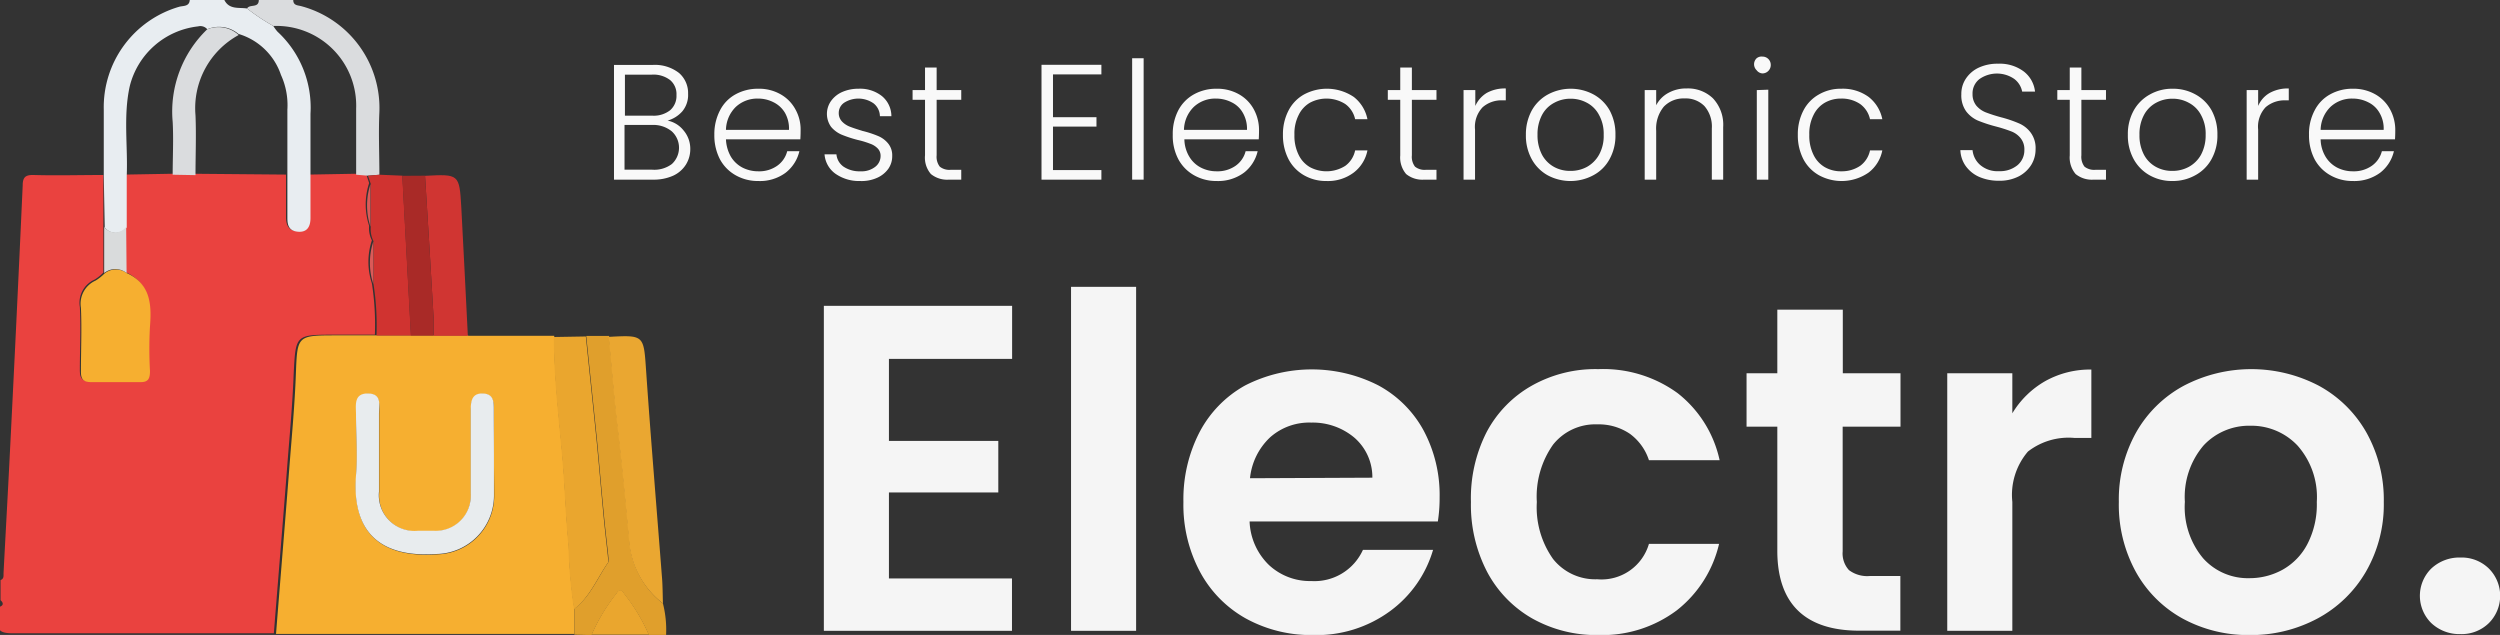 <svg id="logo" xmlns="http://www.w3.org/2000/svg" viewBox="0 0 182.86 46.44"><rect x="0" y="0" width="182.86" height="46.44" fill="#333333" stroke="none"/><defs><style>.cls-1{fill:#f5f5f5;}.cls-2{fill:#f9f9f9;}.cls-3{fill:#ea423f;}.cls-4{fill:#f6af30;}.cls-5{fill:#e8edf1;}.cls-6{fill:#e09f2c;}.cls-7{fill:#dadcde;}.cls-8{fill:#eaa62e;}.cls-9{fill:#d03330;}.cls-10{fill:#d9dbdc;}.cls-11{fill:#db5a58;}.cls-12{fill:#eaa731;}.cls-13{fill:#d03532;}.cls-14{fill:#a92a27;}.cls-15{fill:#e8ecee;}</style></defs><g id="Electro."><path class="cls-1" d="M67.11,30.11v6h8v3.77h-8v6.29h9V50H62.35V26.23H76.12v3.88Z" transform="translate(-2.09 -3.86)"/><path class="cls-1" d="M85.19,24.84V50H80.43V24.84Z" transform="translate(-2.09 -3.86)"/><path class="cls-1" d="M107.26,42H93.49a4.67,4.67,0,0,0,1.43,3.2A4.4,4.4,0,0,0,98,46.36a3.89,3.89,0,0,0,3.78-2.28h5.13a8.51,8.51,0,0,1-3.13,4.47,9.11,9.11,0,0,1-5.68,1.76,9.89,9.89,0,0,1-4.88-1.21,8.51,8.51,0,0,1-3.36-3.42,10.39,10.39,0,0,1-1.21-5.1,10.68,10.68,0,0,1,1.19-5.13,8.33,8.33,0,0,1,3.33-3.4,10.72,10.72,0,0,1,9.74,0,8.2,8.2,0,0,1,3.3,3.28,10,10,0,0,1,1.18,4.88A11.3,11.3,0,0,1,107.26,42Zm-4.79-3.2a3.82,3.82,0,0,0-1.33-2.94A4.73,4.73,0,0,0,98,34.77a4.31,4.31,0,0,0-3,1.07,4.75,4.75,0,0,0-1.48,3Z" transform="translate(-2.09 -3.86)"/><path class="cls-1" d="M110.83,35.46a8.42,8.42,0,0,1,3.3-3.39A9.47,9.47,0,0,1,119,30.86a9.25,9.25,0,0,1,5.79,1.75,8.51,8.51,0,0,1,3.08,4.91H122.7a3.89,3.89,0,0,0-1.38-1.92,4.05,4.05,0,0,0-2.4-.7,3.94,3.94,0,0,0-3.23,1.48,6.58,6.58,0,0,0-1.19,4.2,6.53,6.53,0,0,0,1.19,4.17,3.94,3.94,0,0,0,3.23,1.48,3.61,3.61,0,0,0,3.78-2.59h5.13a8.67,8.67,0,0,1-3.09,4.86A9.09,9.09,0,0,1,119,50.31a9.57,9.57,0,0,1-4.83-1.21,8.51,8.51,0,0,1-3.3-3.4,10.61,10.61,0,0,1-1.19-5.12A10.64,10.64,0,0,1,110.83,35.46Z" transform="translate(-2.09 -3.86)"/><path class="cls-1" d="M136.87,35.07v9.12a1.81,1.81,0,0,0,.46,1.37,2.23,2.23,0,0,0,1.55.43h2.21v4h-3c-4,0-6-2-6-5.85V35.07h-2.25V31.16h2.25V26.51h4.79v4.65h4.22v3.91Z" transform="translate(-2.09 -3.86)"/><path class="cls-1" d="M151.68,31.74a6.73,6.73,0,0,1,3.38-.85v5H153.8a4.84,4.84,0,0,0-3.38,1,4.88,4.88,0,0,0-1.14,3.68V50h-4.76V31.16h4.76v2.93A6.67,6.67,0,0,1,151.68,31.74Z" transform="translate(-2.09 -3.86)"/><path class="cls-1" d="M161.73,49.1a8.72,8.72,0,0,1-3.42-3.42,10.19,10.19,0,0,1-1.24-5.1,10.05,10.05,0,0,1,1.27-5.1,8.8,8.8,0,0,1,3.49-3.41,10.65,10.65,0,0,1,9.86,0,8.84,8.84,0,0,1,3.48,3.41,10.06,10.06,0,0,1,1.28,5.1,9.83,9.83,0,0,1-1.31,5.1,9,9,0,0,1-3.54,3.42,10.31,10.31,0,0,1-5,1.21A10,10,0,0,1,161.73,49.1Zm7.32-3.57a4.55,4.55,0,0,0,1.82-1.89,6.29,6.29,0,0,0,.68-3.06,5.68,5.68,0,0,0-1.41-4.13A4.64,4.64,0,0,0,166.69,35a4.55,4.55,0,0,0-3.42,1.44,5.8,5.8,0,0,0-1.37,4.13,5.82,5.82,0,0,0,1.34,4.13,4.39,4.39,0,0,0,3.38,1.45A5,5,0,0,0,169.05,45.53Z" transform="translate(-2.09 -3.86)"/><path class="cls-1" d="M179.93,49.44a2.8,2.8,0,0,1,0-4,3,3,0,0,1,2.13-.8,2.84,2.84,0,0,1,2.07.8,2.82,2.82,0,0,1,0,4,2.84,2.84,0,0,1-2.07.8A3,3,0,0,1,179.93,49.44Z" transform="translate(-2.09 -3.86)"/></g><g id="Best_Electronic_Store" data-name="Best Electronic Store"><path class="cls-2" d="M52.08,13.39a2.07,2.07,0,0,1,.5,1.37,2.13,2.13,0,0,1-.32,1.14,2.18,2.18,0,0,1-.93.81,3.47,3.47,0,0,1-1.47.29H47V8.61h2.82a2.87,2.87,0,0,1,1.94.59,1.94,1.94,0,0,1,.66,1.52A1.87,1.87,0,0,1,52,12a2.25,2.25,0,0,1-1.08.68A2,2,0,0,1,52.08,13.39ZM47.8,12.32h2a1.94,1.94,0,0,0,1.31-.4,1.39,1.39,0,0,0,.46-1.11,1.34,1.34,0,0,0-.46-1.09,2,2,0,0,0-1.35-.4H47.8Zm3.43,3.54a1.62,1.62,0,0,0,0-2.39A2.13,2.13,0,0,0,49.77,13h-2v3.27h2A2.14,2.14,0,0,0,51.23,15.86Z" transform="translate(-2.09 -3.86)"/><path class="cls-2" d="M60.63,14.05H55.19a2.78,2.78,0,0,0,.36,1.27,2.17,2.17,0,0,0,.85.8,2.54,2.54,0,0,0,1.16.27,2.27,2.27,0,0,0,1.37-.4,1.86,1.86,0,0,0,.74-1.07h.89a2.8,2.8,0,0,1-1,1.57,3.15,3.15,0,0,1-2,.61,3.28,3.28,0,0,1-1.66-.42,2.94,2.94,0,0,1-1.15-1.17,3.78,3.78,0,0,1-.41-1.79,3.74,3.74,0,0,1,.41-1.78,2.77,2.77,0,0,1,1.14-1.18,3.39,3.39,0,0,1,1.67-.41,3.18,3.18,0,0,1,1.63.41,2.78,2.78,0,0,1,1.08,1.1,3,3,0,0,1,.38,1.53C60.65,13.68,60.64,13.9,60.63,14.05Zm-1.12-1.93a2,2,0,0,0-.84-.78,2.47,2.47,0,0,0-1.15-.27,2.31,2.31,0,0,0-1.6.6,2.41,2.41,0,0,0-.73,1.69H59.8A2.33,2.33,0,0,0,59.51,12.12Z" transform="translate(-2.09 -3.86)"/><path class="cls-2" d="M63.2,16.57a1.92,1.92,0,0,1-.8-1.42h.87a1.24,1.24,0,0,0,.52.9,2.09,2.09,0,0,0,1.24.34,1.62,1.62,0,0,0,1.08-.33,1,1,0,0,0,.39-.8.76.76,0,0,0-.22-.55,1.39,1.39,0,0,0-.55-.34,6.12,6.12,0,0,0-.89-.27,9.24,9.24,0,0,1-1.19-.39,2.07,2.07,0,0,1-.77-.57,1.63,1.63,0,0,1,0-1.9,2,2,0,0,1,.81-.65,2.92,2.92,0,0,1,1.2-.24,2.58,2.58,0,0,1,1.71.54,1.91,1.91,0,0,1,.69,1.47h-.84a1.23,1.23,0,0,0-.45-.93,1.94,1.94,0,0,0-2.16-.06.9.9,0,0,0-.4.75.88.88,0,0,0,.24.63,1.58,1.58,0,0,0,.58.38c.23.09.54.19.93.31a7.48,7.48,0,0,1,1.13.37,1.88,1.88,0,0,1,.72.53,1.36,1.36,0,0,1,.31.92,1.6,1.6,0,0,1-.28.94,2,2,0,0,1-.81.66A2.78,2.78,0,0,1,65,17.1,3,3,0,0,1,63.2,16.57Z" transform="translate(-2.09 -3.86)"/><path class="cls-2" d="M70.6,11.16v4.06a1.18,1.18,0,0,0,.23.83,1.12,1.12,0,0,0,.8.23h.77V17h-.9a1.88,1.88,0,0,1-1.32-.41,1.83,1.83,0,0,1-.43-1.37V11.16h-.91v-.71h.91V8.8h.85v1.65h1.8v.71Z" transform="translate(-2.09 -3.86)"/><path class="cls-2" d="M79.11,9.3v3.13h3.18v.69H79.11V16.3h3.54V17H78.27V8.6h4.38v.7Z" transform="translate(-2.09 -3.86)"/><path class="cls-2" d="M85.74,8.12V17H84.9V8.12Z" transform="translate(-2.09 -3.86)"/><path class="cls-2" d="M94.16,14.05H88.72a2.56,2.56,0,0,0,.36,1.27,2.11,2.11,0,0,0,.85.8,2.5,2.5,0,0,0,1.15.27,2.3,2.3,0,0,0,1.38-.4,1.86,1.86,0,0,0,.74-1.07h.88a2.78,2.78,0,0,1-1,1.57,3.18,3.18,0,0,1-2,.61,3.27,3.27,0,0,1-1.65-.42,2.94,2.94,0,0,1-1.15-1.17,3.67,3.67,0,0,1-.41-1.79,3.74,3.74,0,0,1,.4-1.78,2.85,2.85,0,0,1,1.15-1.18,3.35,3.35,0,0,1,1.66-.41,3.22,3.22,0,0,1,1.64.41,2.78,2.78,0,0,1,1.08,1.1,3.15,3.15,0,0,1,.38,1.53C94.18,13.68,94.17,13.9,94.16,14.05ZM93,12.12a1.89,1.89,0,0,0-.83-.78,2.5,2.5,0,0,0-1.15-.27,2.29,2.29,0,0,0-1.6.6,2.41,2.41,0,0,0-.73,1.69h4.61A2.33,2.33,0,0,0,93,12.12Z" transform="translate(-2.09 -3.86)"/><path class="cls-2" d="M96.34,11.94a2.83,2.83,0,0,1,1.13-1.17,3.53,3.53,0,0,1,3.64.18,2.74,2.74,0,0,1,1,1.63h-.9a1.85,1.85,0,0,0-.72-1.11,2.57,2.57,0,0,0-2.58-.1,2.08,2.08,0,0,0-.83.9,3,3,0,0,0-.31,1.45,3.13,3.13,0,0,0,.31,1.47,2.08,2.08,0,0,0,.83.9,2.57,2.57,0,0,0,2.58-.1,1.86,1.86,0,0,0,.72-1.13h.9a2.68,2.68,0,0,1-1,1.62,3.13,3.13,0,0,1-2,.62,3.2,3.2,0,0,1-1.64-.42,2.9,2.9,0,0,1-1.13-1.17,3.78,3.78,0,0,1-.41-1.79A3.74,3.74,0,0,1,96.34,11.94Z" transform="translate(-2.09 -3.86)"/><path class="cls-2" d="M105.36,11.16v4.06a1.18,1.18,0,0,0,.23.83,1.12,1.12,0,0,0,.8.23h.77V17h-.9a1.88,1.88,0,0,1-1.32-.41,1.87,1.87,0,0,1-.43-1.37V11.16h-.91v-.71h.91V8.8h.85v1.65h1.8v.71Z" transform="translate(-2.09 -3.86)"/><path class="cls-2" d="M110.83,10.66a2.74,2.74,0,0,1,1.4-.33v.87H112a2.09,2.09,0,0,0-1.46.5,2.08,2.08,0,0,0-.56,1.64V17h-.84V10.45H110v1.16A2.12,2.12,0,0,1,110.83,10.66Z" transform="translate(-2.09 -3.86)"/><path class="cls-2" d="M115.29,16.68a3,3,0,0,1-1.16-1.17,3.57,3.57,0,0,1-.43-1.79,3.63,3.63,0,0,1,.43-1.78,3,3,0,0,1,1.18-1.17,3.53,3.53,0,0,1,3.34,0,3,3,0,0,1,1.18,1.17,3.63,3.63,0,0,1,.42,1.78,3.53,3.53,0,0,1-.43,1.78,2.88,2.88,0,0,1-1.19,1.18,3.53,3.53,0,0,1-3.34,0Zm2.87-.61a2.3,2.3,0,0,0,.89-.89,2.84,2.84,0,0,0,.34-1.46,2.83,2.83,0,0,0-.34-1.45,2.1,2.1,0,0,0-.88-.89,2.48,2.48,0,0,0-1.2-.3,2.46,2.46,0,0,0-1.2.3,2.12,2.12,0,0,0-.89.89,3,3,0,0,0-.33,1.45,3.06,3.06,0,0,0,.33,1.46,2.22,2.22,0,0,0,.88.89,2.42,2.42,0,0,0,1.2.29A2.48,2.48,0,0,0,118.16,16.07Z" transform="translate(-2.09 -3.86)"/><path class="cls-2" d="M127.38,11.05a2.82,2.82,0,0,1,.75,2.11V17h-.83V13.26a2.28,2.28,0,0,0-.54-1.64,1.91,1.91,0,0,0-1.45-.56,2,2,0,0,0-1.52.6,2.51,2.51,0,0,0-.56,1.76V17h-.84V10.45h.84v1.11a2.14,2.14,0,0,1,.9-.91,2.67,2.67,0,0,1,1.33-.32A2.63,2.63,0,0,1,127.38,11.05Z" transform="translate(-2.09 -3.86)"/><path class="cls-2" d="M130.58,9a.61.61,0,0,1-.19-.44.6.6,0,0,1,.19-.44A.56.56,0,0,1,131,8a.6.6,0,0,1,.61.61.6.6,0,0,1-.18.44.6.6,0,0,1-.43.18A.57.57,0,0,1,130.58,9Zm.85,1.42V17h-.84V10.45Z" transform="translate(-2.09 -3.86)"/><path class="cls-2" d="M134,11.94a2.83,2.83,0,0,1,1.13-1.17,3.18,3.18,0,0,1,1.64-.42,3.21,3.21,0,0,1,2,.6,2.74,2.74,0,0,1,1,1.63h-.9a1.85,1.85,0,0,0-.72-1.11,2.4,2.4,0,0,0-1.39-.4,2.36,2.36,0,0,0-1.19.3,2.08,2.08,0,0,0-.83.9,3,3,0,0,0-.31,1.45,3.13,3.13,0,0,0,.31,1.47,2.08,2.08,0,0,0,.83.9,2.36,2.36,0,0,0,1.19.3,2.4,2.4,0,0,0,1.39-.4,1.86,1.86,0,0,0,.72-1.13h.9a2.68,2.68,0,0,1-1,1.62,3.46,3.46,0,0,1-3.63.2A2.9,2.9,0,0,1,134,15.51a3.78,3.78,0,0,1-.41-1.79A3.74,3.74,0,0,1,134,11.94Z" transform="translate(-2.09 -3.86)"/><path class="cls-2" d="M146.86,16.8a2.41,2.41,0,0,1-1-.81,2.13,2.13,0,0,1-.38-1.15h.89a1.65,1.65,0,0,0,.54,1.07,1.94,1.94,0,0,0,1.4.47,2,2,0,0,0,1.35-.44,1.42,1.42,0,0,0,.5-1.11,1.28,1.28,0,0,0-.28-.87,1.59,1.59,0,0,0-.68-.49,10.32,10.32,0,0,0-1.13-.36,10.29,10.29,0,0,1-1.33-.44,2.18,2.18,0,0,1-.84-.67,2,2,0,0,1-.35-1.24,2,2,0,0,1,.34-1.16,2.28,2.28,0,0,1,.95-.8,3.24,3.24,0,0,1,1.4-.28,2.93,2.93,0,0,1,1.88.57,2.15,2.15,0,0,1,.82,1.47H150a1.53,1.53,0,0,0-.57-.92,2.23,2.23,0,0,0-2.55,0,1.32,1.32,0,0,0-.51,1.1,1.3,1.3,0,0,0,.28.85,1.74,1.74,0,0,0,.69.49,11.64,11.64,0,0,0,1.12.36,9,9,0,0,1,1.32.45,2.08,2.08,0,0,1,.85.68,1.9,1.9,0,0,1,.35,1.22,2.15,2.15,0,0,1-.31,1.12,2.37,2.37,0,0,1-.92.85,3.07,3.07,0,0,1-1.47.32A3.52,3.52,0,0,1,146.86,16.8Z" transform="translate(-2.09 -3.86)"/><path class="cls-2" d="M154.33,11.16v4.06a1.18,1.18,0,0,0,.23.83,1.14,1.14,0,0,0,.81.23h.76V17h-.9a1.88,1.88,0,0,1-1.32-.41,1.87,1.87,0,0,1-.43-1.37V11.16h-.91v-.71h.91V8.8h.85v1.65h1.8v.71Z" transform="translate(-2.09 -3.86)"/><path class="cls-2" d="M159.32,16.68a3,3,0,0,1-1.16-1.17,3.57,3.57,0,0,1-.43-1.79,3.53,3.53,0,0,1,.43-1.78,3,3,0,0,1,1.18-1.17,3.31,3.31,0,0,1,1.67-.42,3.37,3.37,0,0,1,1.67.42,3,3,0,0,1,1.18,1.17,3.63,3.63,0,0,1,.42,1.78,3.53,3.53,0,0,1-.43,1.78,2.94,2.94,0,0,1-1.19,1.18,3.38,3.38,0,0,1-1.68.42A3.3,3.3,0,0,1,159.32,16.68Zm2.86-.61a2.26,2.26,0,0,0,.9-.89,3,3,0,0,0,.34-1.46,2.83,2.83,0,0,0-.34-1.45,2.12,2.12,0,0,0-.89-.89,2.43,2.43,0,0,0-1.2-.3,2.48,2.48,0,0,0-1.2.3,2.16,2.16,0,0,0-.88.89,2.93,2.93,0,0,0-.33,1.45,3,3,0,0,0,.33,1.46,2.16,2.16,0,0,0,.88.89,2.41,2.41,0,0,0,1.19.29A2.48,2.48,0,0,0,162.18,16.07Z" transform="translate(-2.09 -3.86)"/><path class="cls-2" d="M168.1,10.66a2.76,2.76,0,0,1,1.4-.33v.87h-.23a2.12,2.12,0,0,0-1.46.5,2.08,2.08,0,0,0-.55,1.64V17h-.84V10.45h.84v1.16A2,2,0,0,1,168.1,10.66Z" transform="translate(-2.09 -3.86)"/><path class="cls-2" d="M177.27,14.05h-5.44a2.56,2.56,0,0,0,.36,1.27,2.17,2.17,0,0,0,.85.8,2.5,2.5,0,0,0,1.15.27,2.28,2.28,0,0,0,1.38-.4,1.86,1.86,0,0,0,.74-1.07h.88a2.78,2.78,0,0,1-1,1.57,3.18,3.18,0,0,1-2,.61,3.27,3.27,0,0,1-1.65-.42,2.94,2.94,0,0,1-1.15-1.17,3.78,3.78,0,0,1-.41-1.79,3.63,3.63,0,0,1,.41-1.78,2.77,2.77,0,0,1,1.14-1.18,3.35,3.35,0,0,1,1.66-.41,3.22,3.22,0,0,1,1.64.41,2.78,2.78,0,0,1,1.08,1.1,3.15,3.15,0,0,1,.38,1.53C177.29,13.68,177.28,13.9,177.27,14.05Zm-1.13-1.93a1.89,1.89,0,0,0-.83-.78,2.5,2.5,0,0,0-1.15-.27,2.29,2.29,0,0,0-1.6.6,2.41,2.41,0,0,0-.73,1.69h4.61A2.24,2.24,0,0,0,176.14,12.12Z" transform="translate(-2.09 -3.86)"/></g><path class="cls-3" d="M2.13,47.76V46.29c.27-.1.21-.33.22-.53.13-2.51.27-5,.4-7.53q.53-10.39,1-20.8c0-.58.18-.78.77-.77,1.71.05,3.42,0,5.13,0l0,3.76v3.38a3.41,3.41,0,0,1-.64.51,1.85,1.85,0,0,0-1.08,2c.08,1.53,0,3.07,0,4.61,0,.55.12.84.75.82,1.18,0,2.37,0,3.56,0,.63,0,.76-.27.74-.82a29.35,29.35,0,0,1,0-3.25c.13-1.64,0-3.12-1.71-3.91l0-3.37,0-3.76,3.35-.06h1.69l6.7.06c0,1,0,2.08,0,3.12,0,.57.2,1,.79,1s.9-.4.9-1c0-1,0-2.08,0-3.12l3.34-.06.85.07.2.61a5,5,0,0,0,0,3.13,1.94,1.94,0,0,0,.2,1.06,5,5,0,0,0,0,3.14,19.69,19.69,0,0,1,.22,3.76l-2.94,0c-2.89,0-2.85,0-3,2.87-.08,2.16-.28,4.32-.45,6.47-.32,4.17-.67,8.33-1,12.5-6.37,0-12.74,0-19.11,0-.91,0-1.2-.22-1-1.09a5.75,5.75,0,0,0,0-.83C2.31,48.18,2.4,48,2.13,47.76Z" transform="translate(-2.09 -3.86)"/><path class="cls-4" d="M36.31,28.42l6.32,0c0,2.92.34,5.82.6,8.72.2,2.21.25,4.44.47,6.65a34.79,34.79,0,0,0,.4,4.55v1.89H22.28c.33-4.17.68-8.33,1-12.5.17-2.15.37-4.31.45-6.47.11-2.87.07-2.87,3-2.87l2.94,0h6.68Zm1.91,8.71c0-1.08,0-2.17,0-3.25,0-.61-.07-1.2-.82-1.21s-.87.62-.87,1.26c0,2,0,4,0,6.08a2.56,2.56,0,0,1-2.7,2.7H32.69a2.61,2.61,0,0,1-2.86-2.86c0-1.89,0-3.78,0-5.67,0-.64.16-1.5-.81-1.51s-.86.89-.87,1.56c0,1.47.1,2.95,0,4.41-.32,4,1.61,6.07,5.92,5.77a4.28,4.28,0,0,0,4.17-4.25C38.24,39.16,38.22,38.15,38.22,37.13Z" transform="translate(-2.09 -3.86)"/><path class="cls-5" d="M9.68,16.7c0-1.61,0-3.21,0-4.82a7.65,7.65,0,0,1,5.5-7.52c.29-.09.76,0,.79-.5H18.5c.36.72,1.07.53,1.66.62a15.26,15.26,0,0,0,1.92,1.28,3.25,3.25,0,0,0,.31.42,7.55,7.55,0,0,1,2.41,6c0,1.5,0,3,0,4.51,0,1,0,2.08,0,3.12,0,.62-.24,1.05-.9,1s-.79-.45-.79-1c0-1,0-2.08,0-3.12,0-1.61,0-3.21,0-4.81a5.31,5.31,0,0,0-.47-2.54,4.69,4.69,0,0,0-3.11-3A2.2,2.2,0,0,0,17.25,6a.66.66,0,0,0-.67-.21,5.81,5.81,0,0,0-5,4.38c-.48,2.17-.13,4.37-.22,6.56l0,3.76a1,1,0,0,1-1.61,0Z" transform="translate(-2.09 -3.86)"/><path class="cls-6" d="M44.1,50.28V48.39c1.16-.89,1.68-2.24,2.48-3.4.07-.11,0-.33,0-.5-.12-1.11-.25-2.2-.35-3.31-.16-1.65-.3-3.31-.46-5-.26-2.59-.54-5.17-.8-7.75h1.67c.22,2.25.39,4.5.66,6.73.32,2.73.58,5.45.83,8.18A6.37,6.37,0,0,0,50.58,48a7.82,7.82,0,0,1,.23,2.31H49.55a13.65,13.65,0,0,0-1.8-3c-.21-.34-.38-.34-.59,0a13.65,13.65,0,0,0-1.8,3Z" transform="translate(-2.09 -3.86)"/><path class="cls-7" d="M22.08,5.76a15.26,15.26,0,0,1-1.92-1.28c.19-.34.86,0,.86-.62h2.52c0,.4.31.38.58.45a7.71,7.71,0,0,1,5.72,7.74c-.07,1.53,0,3.06,0,4.59l-.85.07-.85-.07c0-1.61,0-3.22,0-4.83A5.83,5.83,0,0,0,22.08,5.76Z" transform="translate(-2.09 -3.86)"/><path class="cls-8" d="M45.36,50.28a13.65,13.65,0,0,1,1.8-3c.21-.34.38-.34.59,0a13.65,13.65,0,0,1,1.8,3Z" transform="translate(-2.09 -3.86)"/><path class="cls-4" d="M11.35,23.83c1.74.79,1.84,2.27,1.71,3.91a29.35,29.35,0,0,0,0,3.25c0,.55-.11.84-.74.82-1.19,0-2.38,0-3.56,0-.63,0-.76-.27-.75-.82,0-1.54.07-3.08,0-4.61a1.85,1.85,0,0,1,1.08-2,3.41,3.41,0,0,0,.64-.51A1.31,1.31,0,0,1,11.35,23.83Z" transform="translate(-2.09 -3.86)"/><path class="cls-9" d="M29,16.71l.85-.07,1.67.07.63,11.69H29.63a19.69,19.69,0,0,0-.22-3.76c0-1,0-2.09,0-3.14a1.94,1.94,0,0,1-.2-1.06c0-1.05,0-2.09,0-3.13Z" transform="translate(-2.09 -3.86)"/><path class="cls-7" d="M14.72,16.64c0-1.29.07-2.58,0-3.87A8.34,8.34,0,0,1,17.25,6a2.2,2.2,0,0,1,2.3.42,6.09,6.09,0,0,0-3.16,5.88c.06,1.45,0,2.91,0,4.37Z" transform="translate(-2.09 -3.86)"/><path class="cls-10" d="M11.35,23.83a1.31,1.31,0,0,0-1.64,0c0-1.13,0-2.26,0-3.38a1,1,0,0,0,1.61,0Z" transform="translate(-2.09 -3.86)"/><path class="cls-11" d="M29.19,17.32c0,1,0,2.08,0,3.13A5,5,0,0,1,29.19,17.32Z" transform="translate(-2.09 -3.86)"/><path class="cls-11" d="M29.4,21.51c0,1,0,2.1,0,3.14A5,5,0,0,1,29.4,21.51Z" transform="translate(-2.09 -3.86)"/><path class="cls-8" d="M44.94,28.47c.26,2.58.54,5.16.8,7.75.16,1.65.3,3.31.46,5,.1,1.11.23,2.2.35,3.31,0,.17.1.39,0,.5-.8,1.16-1.32,2.51-2.48,3.4a34.79,34.79,0,0,1-.4-4.55c-.22-2.21-.27-4.44-.47-6.65-.26-2.9-.61-5.8-.6-8.72Z" transform="translate(-2.09 -3.86)"/><path class="cls-12" d="M50.58,48a6.37,6.37,0,0,1-2.48-4.59c-.25-2.73-.51-5.45-.83-8.18-.27-2.23-.44-4.48-.66-6.73,2.61-.14,2.56-.13,2.74,2.49.35,5.08.78,10.16,1.17,15.23C50.56,46.78,50.56,47.38,50.58,48Z" transform="translate(-2.09 -3.86)"/><path class="cls-13" d="M36.31,28.42h-2.5c0-.42,0-.84,0-1.25q-.3-5.23-.63-10.45c2.48-.13,2.51-.13,2.65,2.28C36,22.13,36.15,25.27,36.31,28.42Z" transform="translate(-2.09 -3.86)"/><path class="cls-14" d="M33.18,16.71q.33,5.22.63,10.45c0,.41,0,.83,0,1.25H32.14l-.63-11.69Z" transform="translate(-2.09 -3.86)"/><path class="cls-15" d="M38.22,37.13c0,1,0,2,0,3a4.28,4.28,0,0,1-4.17,4.25c-4.31.3-6.24-1.76-5.92-5.77.12-1.46,0-2.94,0-4.41,0-.67-.19-1.57.87-1.56s.81.87.81,1.51c0,1.89,0,3.78,0,5.67a2.61,2.61,0,0,0,2.86,2.86h1.15a2.56,2.56,0,0,0,2.7-2.7c0-2,0-4.06,0-6.08,0-.64.05-1.28.87-1.26s.82.6.82,1.21C38.21,35,38.22,36.05,38.22,37.13Z" transform="translate(-2.09 -3.86)"/></svg>